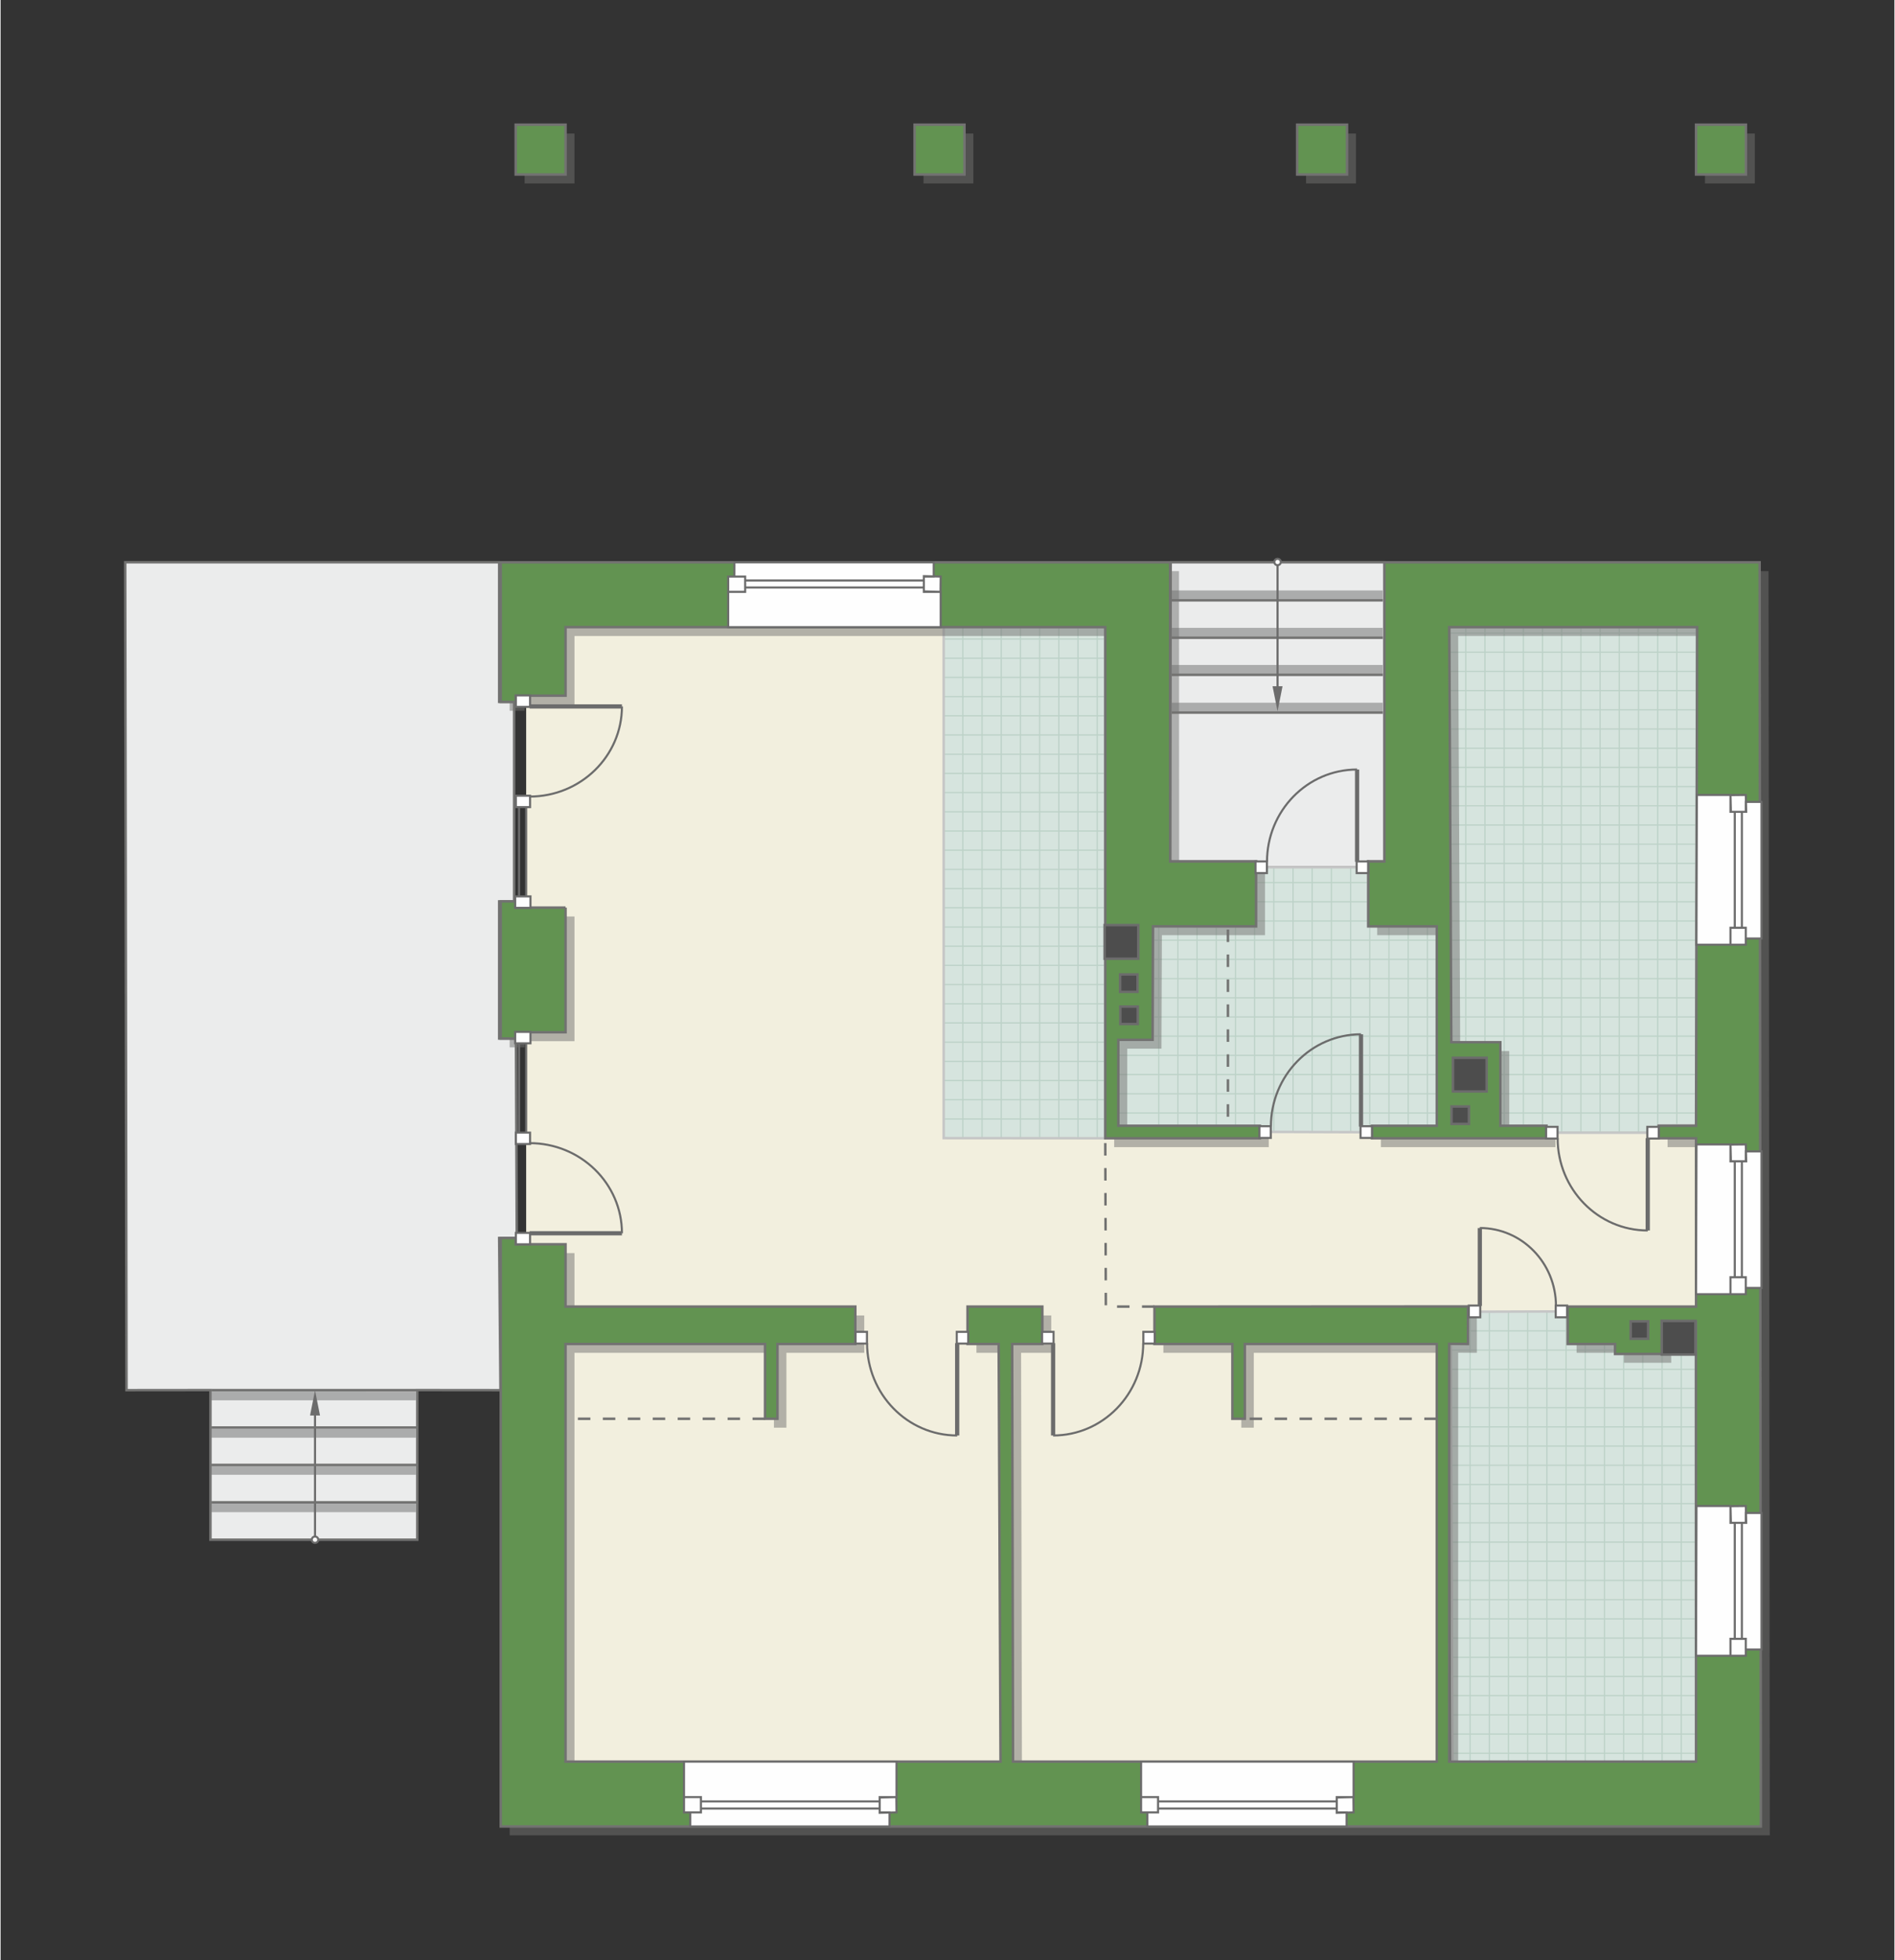 <?xml version="1.0" encoding="UTF-8"?>
<!DOCTYPE svg PUBLIC "-//W3C//DTD SVG 1.1//EN" "http://www.w3.org/Graphics/SVG/1.1/DTD/svg11.dtd">
<!-- Creator: CorelDRAW 2018 (64-Bit) -->
<svg xmlns="http://www.w3.org/2000/svg" xml:space="preserve" width="500px" height="517px" version="1.1" style="shape-rendering:geometricPrecision; text-rendering:geometricPrecision; image-rendering:optimizeQuality; fill-rule:evenodd; clip-rule:evenodd"
viewBox="0 0 443.29 458.65"
 xmlns:xlink="http://www.w3.org/1999/xlink">
 <rect x="0" y="0" width="443.29" height="458.65" fill="#333333" stroke="none"/>
 <defs>
  <style type="text/css">
   <![CDATA[
    .str4 {stroke:#6C6C6C;stroke-width:0.99;stroke-miterlimit:22.926}
    .str3 {stroke:#6C6C6C;stroke-width:0.49;stroke-miterlimit:22.926}
    .str2 {stroke:#C5C6C6;stroke-width:0.58;stroke-miterlimit:22.926}
    .str0 {stroke:#727271;stroke-width:0.58;stroke-miterlimit:22.926}
    .str6 {stroke:#6C6C6C;stroke-width:0.58;stroke-miterlimit:22.926}
    .str1 {stroke:#BDD2C8;stroke-width:0.29;stroke-miterlimit:22.926}
    .str5 {stroke:#727271;stroke-width:0.58;stroke-miterlimit:22.926;stroke-dasharray:2.92 2.92}
    .fil2 {fill:none}
    .fil10 {fill:#FEFEFE}
    .fil0 {fill:#EBECEC}
    .fil3 {fill:#F2EFDE}
    .fil4 {fill:#D6E4DE}
    .fil9 {fill:#4D4D4D}
    .fil6 {fill:#629351}
    .fil8 {fill:#6C6C6C}
    .fil7 {fill:white}
    .fil5 {fill:#727271;fill-opacity:0.502}
    .fil1 {fill:#6C6C6C;fill-opacity:0.502}
   ]]>
  </style>
   <clipPath id="id0">
    <path d="M366.81 314.5l11.08 0 0.01 2.33 18.96 -0.04 0 95.44 -57.05 0.32 -0.35 -98.05 4.01 0 -0.01 -7.54 23.22 -0.08 0.13 7.62z"/>
   </clipPath>
   <clipPath id="id1">
    <path d="M220.75 266.33l37.82 0.03 0 -119.61 -37.82 -0.19c0,21.65 0,69.03 0,119.77z"/>
   </clipPath>
   <clipPath id="id2">
    <path d="M397.11 146.75l-0.25 116.52 -8.75 0.05 0.02 1.74 -26.28 0 0 -1.68 -40.85 0.16 0 1.41 -26.25 -0.09 0 -1.42 -33.12 0 0 -20.12 8.11 -0.03 0 -26.56 24.13 0.04 0 -13.82 26.23 0 0.03 13.82 19.31 0 -0.35 -70.02 58.02 0z"/>
   </clipPath>
 </defs>
 <g id="ПОЛ">
  <polygon id="Терраса" class="fil0 str0" points="273.89,131.58 323.92,131.58 323.92,201.59 320.1,201.58 320.1,202.95 293.87,202.95 293.87,201.59 273.74,201.59 "/>
  <g id="_1602828737744">
   <path class="fil1" d="M274.13 166.54c12.65,0 38.15,-0.01 49.38,-0.01l0 -2.09 -49.38 0 0 2.1z"/>
   <line class="fil2 str0" x1="274.13" y1="166.75" x2="323.56" y2= "166.75" />
  </g>
  <polygon id="ламинат" class="fil3" points="220.75,266.33 220.75,146.75 132.24,146.75 132.24,162.79 123.02,162.79 123.02,291.17 132.24,291.16 132.24,412.23 336.17,412.23 336.51,305.72 343.67,305.51 343.67,306.96 366.81,307.2 366.81,305.75 396.86,305.75 396.86,266.36 388.13,266.36 388.11,264.9 361.85,265.06 361.77,266.36 321,266.36 321,264.9 294.75,264.86 294.75,266.36 "/>
  <polygon class="fil4" points="366.81,314.5 377.89,314.5 377.9,316.83 396.86,316.79 396.86,412.23 339.81,412.55 339.46,314.5 343.47,314.5 343.46,306.96 366.68,306.88 "/>
  <g style="clip-path:url(#id0)">
   <g id="_1602828674480">
    <path id="1" class="fil2 str1" d="M487.94 383.32l-186.96 0m186.96 4.49l-186.96 0m186.96 4.49l-186.96 0m186.96 4.49l-186.96 0m186.96 4.49l-186.96 0m186.96 4.5l-186.96 0m186.96 4.49l-186.96 0m186.96 4.49l-186.96 0m186.96 -67.38l-186.95 0m186.95 4.49l-186.95 0m186.95 4.49l-186.95 0m186.95 4.5l-186.95 0m186.95 4.49l-186.95 0m186.95 4.49l-186.95 0m186.95 4.49l-186.95 0m186.95 4.5l-186.95 0m186.95 -67.39l-186.96 0m186.96 4.49l-186.96 0m186.96 4.5l-186.96 0m186.96 4.49l-186.96 0m186.96 4.49l-186.96 0m186.96 4.49l-186.96 0m186.96 4.5l-186.96 0m186.96 4.49l-186.96 0m186.96 -35.94l-186.95 0"/>
    <path class="fil2 str1" d="M366.44 419.66l0 -151.35m-4.5 151.35l0 -151.35m-4.49 151.35l0 -151.35m-4.49 151.35l0 -151.35m-4.49 151.35l0 -151.35m-4.5 151.35l0 -151.35m-4.49 151.35l0 -151.35m-4.49 151.35l0 -151.35m67.38 151.36l0 -151.36m-4.49 151.36l0 -151.36m-4.49 151.36l0 -151.36m-4.49 151.36l0 -151.36m-4.5 151.36l0 -151.36m-4.49 151.36l0 -151.36m-4.49 151.36l0 -151.36m-4.49 151.36l0 -151.36"/>
   </g>
  </g>
  <polygon class="fil2 str2" points="366.81,314.5 377.89,314.5 377.9,316.83 396.86,316.79 396.86,412.23 339.81,412.55 339.46,314.5 343.47,314.5 343.46,306.96 366.68,306.88 "/>
  <path class="fil4" d="M220.75 266.33l37.82 0.03 0 -119.61 -37.82 -0.19c0,21.65 0,69.03 0,119.77z"/>
  <g style="clip-path:url(#id1)">
   <g id="_1602828692816">
    <path id="1" class="fil2 str1" d="M238.72 289.2l0 -186.95m4.49 186.95l0 -186.95m4.49 186.95l0 -186.95m4.49 186.95l0 -186.95m4.5 186.95l0 -186.95m-35.94 186.95l0 -186.96m4.49 186.96l0 -186.96m4.49 186.96l0 -186.96m4.49 186.96l0 -186.96"/>
    <path class="fil2 str1" d="M312.07 167.5l-151.35 0m151.35 -4.49l-151.35 0m151.35 -4.49l-151.35 0m151.35 -4.49l-151.35 0m151.35 -4.5l-151.35 0m151.35 -4.49l-151.35 0m151.36 58.4l-151.36 0m151.36 -4.49l-151.36 0m151.36 -4.49l-151.36 0m151.36 -4.5l-151.36 0m151.36 -4.49l-151.36 0m151.36 -4.49l-151.36 0m151.36 -4.49l-151.36 0m151.36 -4.5l-151.36 0m151.35 67.39l-151.35 0m151.35 -4.49l-151.35 0m151.35 -4.5l-151.35 0m151.35 -4.49l-151.35 0m151.35 -4.49l-151.35 0m151.35 -4.49l-151.35 0m151.35 -4.5l-151.35 0m151.35 -4.49l-151.35 0m151.36 58.4l-151.36 0m151.36 -4.49l-151.36 0m151.36 -4.5l-151.36 0m151.36 -4.49l-151.36 0m151.36 -4.49l-151.36 0m151.36 -4.49l-151.36 0"/>
   </g>
  </g>
  <path class="fil2 str2" d="M220.75 266.33l37.82 0.03 0 -119.61 -37.82 -0.19c0,21.65 0,69.03 0,119.77z"/>
  <polygon class="fil4" points="397.11,146.75 396.86,263.27 388.11,263.32 388.13,265.06 361.85,265.06 361.85,263.38 321,263.54 321,264.95 294.75,264.86 294.75,263.44 261.63,263.44 261.63,243.32 269.74,243.29 269.74,216.73 293.87,216.77 293.87,202.95 320.1,202.95 320.13,216.77 339.44,216.77 339.09,146.75 "/>
  <g style="clip-path:url(#id2)">
   <g id="_1602828698576">
    <path id="1" class="fil2 str1" d="M426.48 255.95l-186.95 0m186.95 4.49l-186.95 0m186.95 4.49l-186.95 0m186.96 -44.92l-186.95 0m186.95 4.49l-186.95 0m186.95 4.5l-186.95 0m186.95 4.49l-186.95 0m186.95 4.49l-186.95 0m186.95 4.49l-186.95 0m186.95 4.49l-186.95 0m186.95 4.5l-186.95 0m186.94 -67.39l-186.95 0m186.95 4.49l-186.95 0m186.95 4.5l-186.95 0m186.95 4.49l-186.95 0m186.95 4.49l-186.95 0m186.95 4.49l-186.95 0m186.95 4.5l-186.95 0m186.95 4.49l-186.95 0m186.96 -67.38l-186.95 0m186.95 4.49l-186.95 0m186.95 4.49l-186.95 0m186.95 4.49l-186.95 0m186.95 4.5l-186.95 0m186.95 4.49l-186.95 0m186.95 4.49l-186.95 0m186.95 4.49l-186.95 0"/>
    <path class="fil2 str1" d="M302.52 291.6l0 -151.36m-4.49 151.36l0 -151.36m-4.49 151.36l0 -151.36m-4.49 151.36l0 -151.36m-4.5 151.36l0 -151.36m-4.49 151.36l0 -151.36m-4.49 151.36l0 -151.36m-4.49 151.36l0 -151.36m67.38 151.36l0 -151.35m-4.49 151.35l0 -151.35m-4.5 151.35l0 -151.35m-4.49 151.35l0 -151.35m-4.49 151.35l0 -151.35m-4.49 151.35l0 -151.35m-4.49 151.35l0 -151.35m-4.5 151.35l0 -151.35m67.39 151.35l0 -151.36m-4.5 151.36l0 -151.36m-4.49 151.36l0 -151.36m-4.49 151.36l0 -151.36m-4.49 151.36l0 -151.36m-4.49 151.36l0 -151.36m-4.5 151.36l0 -151.36m-4.49 151.36l0 -151.36m53.91 151.36l0 -151.35m-4.5 151.35l0 -151.35m-4.49 151.35l0 -151.35m-4.49 151.35l0 -151.35m-4.49 151.35l0 -151.35"/>
   </g>
  </g>
  <polygon class="fil2 str2" points="397.11,146.75 396.86,263.27 388.11,263.32 388.13,265.06 361.85,265.06 361.85,263.38 321,263.54 321,264.95 294.75,264.86 294.75,263.44 261.63,263.44 261.63,243.32 269.74,243.29 269.74,216.73 293.87,216.77 293.87,202.95 320.1,202.95 320.13,216.77 339.44,216.77 339.09,146.75 "/>
  <polygon id="Терраса_0" class="fil0 str0" points="29.17,131.58 116.7,131.58 116.7,164.25 120.2,164.25 120.2,210.93 116.7,210.93 116.7,243.02 120.63,243.02 120.82,289.7 116.7,289.7 117.01,325.31 97.53,325.29 97.53,360.3 49.12,360.3 49.12,325.29 29.48,325.31 "/>
  <g id="_1602828705232">
   <path class="fil1" d="M274.13 157.7c12.65,-0.01 38.15,-0.01 49.38,-0.01l0 -2.09 -49.38 0 0 2.1z"/>
   <line class="fil2 str0" x1="274.13" y1="157.91" x2="323.56" y2= "157.91" />
  </g>
  <g id="_1602828706768">
   <path class="fil1" d="M274.13 149.01c12.65,0 38.15,-0.01 49.38,-0.01l0 -2.08 -49.38 0 0 2.09z"/>
   <line class="fil2 str0" x1="274.13" y1="149.23" x2="323.56" y2= "149.23" />
  </g>
  <g id="_1602828706320">
   <path class="fil1" d="M274.13 140.26c12.65,0 38.15,-0.01 49.38,-0.01l0 -2.08 -49.38 0 0 2.09z"/>
   <line class="fil2 str0" x1="274.13" y1="140.48" x2="323.56" y2= "140.48" />
  </g>
 </g>
 <g id="СТЕНЫ">
  <path class="fil5" d="M338.26 218.84l-16.04 0 0 -15.17 3.79 0 0 -70.02 87.82 0 0.29 295.83c-50.51,0 -243.96,0 -294.96,0l0 -137.71 3.5 0 0 1.46 11.67 0 0 14.59 67.83 0 0 8.75 -18.22 0 0 17.51 -2.92 0 0 -17.51 -46.69 0 0 97.74 101.82 0 -0.43 -97.74 -7.3 0 0 -8.75 17.51 0 0 8.75 -7.06 0 0.2 97.74 99.19 0 0 -97.74 -44.92 0 0 17.51 -2.92 0 0 -17.51 -18.24 0 0 -8.75 73.37 -0.04 0.01 8.79 -4.38 -0.03 0 97.77 57.77 0 -0.03 -102.98 -7.98 -0.15 0.12 7.72 -11.07 0 0 -2.33 -11.09 0 0 -8.75 30.05 0 0 -39.39 -8.75 0 0 -2.91 8.75 0 0.25 -116.7 -58.02 0 0.48 97.14 11.48 0 0 19.56 10.8 0 0 2.91 -40.85 0 0 -2.91 15.17 0 0 -46.68zm60.69 -187.59l11.67 0 0 11.67 -11.67 0 0 -11.67zm-93.37 0l11.67 0 0 11.67 -11.67 0 0 -11.67zm-89.55 0l11.67 0 0 11.67 -11.67 0 0 -11.67zm-93.37 0l11.67 0 0 11.67 -11.67 0 0 -11.67zm174.18 237.18l-36.18 0 0 -119.61 -126.33 0 0 16.04 -11.67 0 0 1.46 -3.5 0 0 -32.67 156.67 0 0.03 70.02 20.1 0 0 15.17 -24.13 0 -0.1 26.55 -8.01 0 0 20.13 33.12 0 0 2.91zm-162.51 -53.97l0 29.18 -11.67 0 0 1.45 -3.5 0 0 -32.09 3.5 0 0 1.46 11.67 0z"/>
  <path class="fil6 str0" d="M336.17 216.77l-16.04 0 0 -15.18 3.79 0 0 -70.01 87.82 0 0.29 295.82c-50.51,0 -243.96,0 -294.96,0l0 -137.7 3.5 0 0 1.46 11.67 0 0 14.59 67.83 0 0 8.75 -18.22 0 0 17.5 -2.92 0 0 -17.5 -46.69 0 0 97.73 101.82 0 -0.44 -97.73 -7.29 0 0 -8.75 17.51 0 0 8.75 -7.06 0 0.2 97.73 99.19 0 0 -97.73 -44.93 0 0 17.5 -2.91 0 0 -17.5 -18.24 0 0 -8.75 73.37 -0.04 0.01 8.79 -4.39 -0.04 0.01 97.77 57.77 0 -0.03 -102.97 -7.98 -0.15 0.12 7.72 -11.07 0 0 -2.33 -11.09 0 0 -8.75 30.05 0 0 -39.39 -8.75 0 0 -2.92 8.75 0 0.25 -116.69 -58.02 0 0.48 97.14 11.48 0 0 19.55 10.8 0 0 2.92 -40.85 0 0 -2.92 15.17 0 0 -46.67zm60.69 -187.6l11.67 0 0 11.67 -11.67 0 0 -11.67zm-93.37 0l11.67 0 0 11.67 -11.67 0 0 -11.67zm-89.55 0l11.67 0 0 11.67 -11.67 0 0 -11.67zm-93.37 0l11.67 0 0 11.67 -11.67 0 0 -11.67zm174.18 237.19l-36.18 0 0 -119.61 -126.33 0 0 16.04 -11.67 0 0 1.46 -3.5 0 0 -32.67 156.67 0 0.03 70.01 20.1 0 0 15.18 -24.13 0 -0.1 26.55 -8.01 0 0 20.12 33.12 0 0 2.92zm-162.51 -53.97l0 29.17 -11.67 0 0 1.46 -3.5 0 0 -32.09 3.5 0 0 1.46 11.67 0z"/>
 </g>
 <g id="ДВЕРИ">
  <g id="_1602828711088">
   <polygon class="fil7 str3" points="317.42,201.58 317.42,204.31 320.1,204.31 320.1,201.58 "/>
   <polygon class="fil7 str3" points="293.74,201.58 293.74,204.31 296.41,204.31 296.41,201.58 "/>
   <path class="fil2 str3" d="M317.52 180.07c-11.65,0 -21.09,9.67 -21.09,21.6"/>
   <line class="fil2 str4" x1="317.52" y1="201.67" x2="317.52" y2= "180.07" />
  </g>
  <g id="_1602828713328">
   <polygon class="fil7 str3" points="318.33,263.54 318.33,266.28 321,266.28 321,263.54 "/>
   <polygon class="fil7 str3" points="294.65,263.54 294.65,266.28 297.32,266.28 297.32,263.54 "/>
   <path class="fil2 str3" d="M318.43 242.03c-11.65,0 -21.09,9.67 -21.09,21.6"/>
   <line class="fil2 str4" x1="318.43" y1="263.63" x2="318.43" y2= "242.03" />
  </g>
  <g id="_1602828718096">
   <polygon class="fil7 str3" points="385.45,266.43 385.45,263.69 388.13,263.69 388.13,266.43 "/>
   <polygon class="fil7 str3" points="361.77,266.43 361.77,263.69 364.44,263.69 364.44,266.43 "/>
   <path class="fil2 str3" d="M385.55 287.94c-11.65,0 -21.09,-9.67 -21.09,-21.6"/>
   <line class="fil2 str4" x1="385.55" y1="266.34" x2="385.55" y2= "287.94" />
  </g>
  <g id="_1602828720240">
   <polygon class="fil7 str3" points="223.81,314.4 223.81,311.66 226.49,311.66 226.49,314.4 "/>
   <polygon class="fil7 str3" points="200.13,314.4 200.13,311.66 202.8,311.66 202.8,314.4 "/>
   <path class="fil2 str3" d="M223.91 335.91c-11.65,0 -21.09,-9.67 -21.09,-21.61"/>
   <line class="fil2 str4" x1="223.91" y1="314.3" x2="223.91" y2= "335.91" />
  </g>
  <g id="_1602828722160">
   <polygon class="fil7 str3" points="246.47,314.4 246.47,311.66 243.79,311.66 243.79,314.4 "/>
   <polygon class="fil7 str3" points="270.15,314.4 270.15,311.66 267.48,311.66 267.48,314.4 "/>
   <path class="fil2 str3" d="M246.37 335.91c11.65,0 21.09,-9.67 21.09,-21.61"/>
   <line class="fil2 str4" x1="246.37" y1="314.3" x2="246.37" y2= "335.91" />
  </g>
 </g>
 <g id="ЛИНИИ">
  <g>
   <path class="fil8" d="M73.6 360.3l0 -29.31 0 29.31zm0.87 -29.31l-0.87 0 -0.87 0 0.87 -4.37 0.87 4.37z"/>
   <path id="1" class="fil2 str3" d="M73.6 360.3l0 -29.31m0.87 0l-0.87 0 -0.87 0 0.87 -4.37 0.87 4.37z"/>
  </g>
  <path class="fil7 str3" d="M73.6 359.56c-0.42,0 -0.76,0.34 -0.76,0.74 0,0.41 0.34,0.74 0.76,0.74 0.32,0 0.59,-0.18 0.7,-0.45 0.04,-0.09 0.06,-0.19 0.06,-0.29 0,-0.4 -0.34,-0.74 -0.76,-0.74z"/>
  <line class="fil2 str0" x1="49.38" y1="334.05" x2="97.27" y2= "334.05" />
  <line class="fil2 str5" x1="178.93" y1="332" x2="132.24" y2= "332" />
  <path class="fil1" d="M49.38 325.59c12.25,0 36.96,0.01 47.84,0.01l0 2.09 -47.84 0 0 -2.1z"/>
  <path class="fil1" d="M49.38 334.33c12.25,0 36.96,0.01 47.84,0.01l0 2.09 -47.84 0 0 -2.1z"/>
  <path class="fil1" d="M49.38 343.02c12.25,0 36.96,0.01 47.84,0.01l0 2.08 -47.84 0 0 -2.09z"/>
  <path class="fil1" d="M49.38 351.76c12.25,0.01 36.96,0.02 47.84,0.02l0 2.08 -47.84 0 0 -2.1z"/>
  <line class="fil2 str0" x1="49.38" y1="342.8" x2="97.27" y2= "342.8" />
  <line class="fil2 str0" x1="49.38" y1="351.55" x2="97.27" y2= "351.55" />
  <line class="fil2 str0" x1="49.38" y1="325.3" x2="97.27" y2= "325.3" />
  <g>
   <path class="fil8" d="M298.9 131.51l0 29.32 0 -29.32zm-0.87 29.32l0.87 0 0.87 0 -0.87 4.36 -0.87 -4.36z"/>
   <path id="1" class="fil2 str3" d="M298.9 131.51l0 29.32m-0.87 0l0.87 0 0.87 0 -0.87 4.36 -0.87 -4.36z"/>
  </g>
  <path class="fil7 str3" d="M298.9 132.25c0.42,0 0.76,-0.33 0.76,-0.74 0,-0.41 -0.34,-0.74 -0.76,-0.74 -0.31,0 -0.58,0.19 -0.7,0.45 -0.03,0.09 -0.05,0.19 -0.05,0.29 0,0.41 0.33,0.74 0.75,0.74z"/>
  <line class="fil2 str5" x1="336.17" y1="332" x2="291.24" y2= "332" />
  <polyline class="fil2 str5" points="270.09,305.75 258.71,305.75 258.57,266.36 "/>
  <line class="fil2 str5" x1="287.29" y1="217.52" x2="287.29" y2= "262.69" />
 </g>
 <g id="ВК">
  <rect class="fil9 str6" x="339.96" y="247.53" width="7.88" height="7.88"/>
  <rect class="fil9 str6" x="339.62" y="258.92" width="4.08" height="4.08"/>
  <rect class="fil9 str6" x="381.56" y="309.2" width="4.08" height="4.08"/>
  <rect class="fil9 str6" x="388.83" y="309.1" width="7.88" height="7.88"/>
  <rect class="fil9 str6" x="258.42" y="216.47" width="7.88" height="7.88"/>
  <rect class="fil9 str6" x="262.05" y="228.02" width="4.08" height="4.08"/>
  <rect class="fil9 str6" x="262.1" y="235.55" width="4.08" height="4.08"/>
 </g>
 <g id="ОКНА">
  <g>
   <path class="fil10" d="M161.42 427.4l46.66 0 0 -3.29 -2.31 0 0 -3.58 3.94 0 0 -8.3 -49.74 0 0 8.3 3.96 0 0 3.58 -2.51 0 0 3.29zm2.51 -5.86l41.84 0 -41.84 0zm45.74 -1.01l0.04 3.58 -3.94 0.1 0 -3.58 3.9 -0.1zm-49.7 0l0 3.58 3.96 0 0 -3.58 -3.96 0zm45.8 2.67l-41.84 0 41.84 0z"/>
   <path id="1" class="fil2 str3" d="M161.42 427.4l46.66 0 0 -3.29 -2.31 0 0 -3.58 3.94 0 0 -8.3 -49.74 0 0 8.3 3.96 0 0 3.58 -2.51 0 0 3.29zm2.51 -5.86l41.84 0m3.9 -1.01l0.04 3.58 -3.94 0.1 0 -3.58 3.9 -0.1zm-49.7 0l0 3.58 3.96 0 0 -3.58 -3.96 0zm45.8 2.67l-41.84 0"/>
  </g>
  <g>
   <path class="fil10" d="M268.42 427.4l46.65 0 0 -3.29 -2.31 0 0 -3.58 3.94 0 0 -8.3 -49.74 0 0 8.3 3.97 0 0 3.58 -2.51 0 0 3.29zm2.51 -5.86l41.83 0 -41.83 0zm45.73 -1.01l0.04 3.58 -3.94 0.1 0 -3.58 3.9 -0.1zm-49.7 0l0 3.58 3.97 0 0 -3.58 -3.97 0zm45.8 2.67l-41.83 0 41.83 0z"/>
   <path id="1" class="fil2 str3" d="M268.42 427.4l46.65 0 0 -3.29 -2.31 0 0 -3.58 3.94 0 0 -8.3 -49.74 0 0 8.3 3.97 0 0 3.58 -2.51 0 0 3.29zm2.51 -5.86l41.83 0m3.9 -1.01l0.04 3.58 -3.94 0.1 0 -3.58 3.9 -0.1zm-49.7 0l0 3.58 3.97 0 0 -3.58 -3.97 0zm45.8 2.67l-41.83 0"/>
  </g>
  <g>
   <path class="fil10" d="M171.77 131.58l46.65 0 0 3.34 -2.31 0 0 3.58 3.94 0 0 8.25 -49.74 0 0 -8.25 3.97 0 0 -3.58 -2.52 0 0.01 -3.34zm2.51 5.9l41.83 0 -41.83 0zm45.73 1.02l0.04 -3.58 -3.94 -0.1 0 3.57 3.9 0.11zm-49.7 0l0 -3.58 3.97 0 0 3.58 -3.97 0zm45.8 -2.67l-41.83 0 41.83 0z"/>
   <path id="1" class="fil2 str3" d="M171.77 131.58l46.65 0 0 3.34 -2.31 0 0 3.58 3.94 0 0 8.25 -49.74 0 0 -8.25 3.97 0 0 -3.58 -2.52 0 0.01 -3.34zm2.51 5.9l41.83 0m3.9 1.02l0.04 -3.58 -3.94 -0.1 0 3.57 3.9 0.11zm-49.7 0l0 -3.58 3.97 0 0 3.58 -3.97 0zm45.8 -2.67l-41.83 0"/>
  </g>
  <g>
   <path class="fil10" d="M412.17 219.61l0 -31.96 -3.67 0 0 2.32 -3.58 0 0 -3.95 -7.87 0 -0.1 35.05 7.97 0 0 -3.97 3.58 0 0 2.51 3.67 0zm-6.24 -2.51l0 -27.13 0 27.13zm-1.01 -31.04l3.58 -0.04 0.1 3.95 -3.58 0 -0.1 -3.91zm0 35.01l3.58 0 0 -3.97 -3.58 0 0 3.97zm2.67 -31.1l0 27.13 0 -27.13z"/>
   <path id="1" class="fil2 str3" d="M412.17 219.61l0 -31.96 -3.67 0 0 2.32 -3.58 0 0 -3.95 -7.87 0 -0.1 35.05 7.97 0 0 -3.97 3.58 0 0 2.51 3.67 0zm-6.24 -2.51l0 -27.13m-1.01 -3.91l3.58 -0.04 0.1 3.95 -3.58 0 -0.1 -3.91zm0 35.01l3.58 0 0 -3.97 -3.58 0 0 3.97zm2.67 -31.1l0 27.13"/>
  </g>
  <g>
   <path class="fil10" d="M412.17 301.39l0 -31.96 -3.67 0 0 2.32 -3.58 0 0 -3.95 -7.96 0 -0.1 35.05 8.06 0 0 -3.97 3.58 0 0 2.51 3.67 0zm-6.24 -2.51l0 -27.13 0 27.13zm-1.01 -31.04l3.58 -0.04 0.1 3.95 -3.58 0 -0.1 -3.91zm0 35.01l3.58 0 0 -3.97 -3.58 0 0 3.97zm2.67 -31.1l0 27.13 0 -27.13z"/>
   <path id="1" class="fil2 str3" d="M412.17 301.39l0 -31.96 -3.67 0 0 2.32 -3.58 0 0 -3.95 -7.96 0 -0.1 35.05 8.06 0 0 -3.97 3.58 0 0 2.51 3.67 0zm-6.24 -2.51l0 -27.13m-1.01 -3.91l3.58 -0.04 0.1 3.95 -3.58 0 -0.1 -3.91zm0 35.01l3.58 0 0 -3.97 -3.58 0 0 3.97zm2.67 -31.1l0 27.13"/>
  </g>
  <g>
   <path class="fil10" d="M412.17 386l0 -31.96 -3.67 0 0 2.31 -3.58 0 0 -3.94 -7.96 0 -0.1 35.05 8.06 0 0 -3.97 3.58 0 0 2.51 3.67 0zm-6.24 -2.51l0 -27.14 0 27.14zm-1.01 -31.04l3.58 -0.04 0.1 3.94 -3.58 0 -0.1 -3.9zm0 35.01l3.58 0 0 -3.97 -3.58 0 0 3.97zm2.67 -31.11l0 27.14 0 -27.14z"/>
   <path id="1" class="fil2 str3" d="M412.17 386l0 -31.96 -3.67 0 0 2.31 -3.58 0 0 -3.94 -7.96 0 -0.1 35.05 8.06 0 0 -3.97 3.58 0 0 2.51 3.67 0zm-6.24 -2.51l0 -27.14m-1.01 -3.9l3.58 -0.04 0.1 3.94 -3.58 0 -0.1 -3.9zm0 35.01l3.58 0 0 -3.97 -3.58 0 0 3.97zm2.67 -31.11l0 27.14"/>
  </g>
  <g>
   <polygon class="fil7 str3" points="346.35,305.51 346.35,308.25 343.67,308.25 343.67,305.51 "/>
   <polygon class="fil7 str3" points="366.68,305.51 366.68,308.25 364.01,308.25 364.01,305.51 "/>
   <path class="fil2 str3" d="M346.25 287.36c9.84,0 17.82,8.17 17.82,18.25"/>
   <line class="fil2 str4" x1="346.25" y1="305.61" x2="346.25" y2= "287.36" />
  </g>
  <g>
   <polygon class="fil7 str3" points="123.93,165.41 120.61,165.41 120.61,162.73 123.93,162.73 "/>
   <polygon class="fil7 str3" points="123.93,188.87 120.61,188.87 120.61,186.2 123.93,186.2 "/>
   <path class="fil2 str3" d="M145.44 165.31c0,11.65 -9.67,21.09 -21.61,21.09"/>
   <line class="fil2 str4" x1="123.83" y1="165.31" x2="145.44" y2= "165.31" />
   <g>
    <path class="fil10" d="M123.02 209.76l0 -20.89 0 20.89zm1.01 2.68l-3.58 0 0 -2.68 3.58 0 0 2.68zm-2.67 -23.57l0 20.89 0 -20.89z"/>
    <path id="1" class="fil2 str3" d="M123.02 209.76l0 -20.89m1.01 23.57l-3.58 0 0 -2.68 3.58 0 0 2.68zm-2.67 -23.57l0 20.89"/>
   </g>
  </g>
  <g>
   <polygon class="fil7 str3" points="123.93,288.5 120.61,288.5 120.61,291.17 123.93,291.17 "/>
   <polygon class="fil7 str3" points="123.93,265.04 120.61,265.04 120.61,267.71 123.93,267.71 "/>
   <path class="fil2 str3" d="M145.44 288.59c0,-11.64 -9.67,-21.09 -21.61,-21.09"/>
   <line class="fil2 str4" x1="123.83" y1="288.59" x2="145.44" y2= "288.59" />
   <g>
    <path class="fil10" d="M123.02 244.14l0 20.9 0 -20.9zm1.01 -2.67l-3.58 0 0 2.67 3.58 0 0 -2.67zm-2.67 23.57l0 -20.9 0 20.9z"/>
    <path id="1" class="fil2 str3" d="M123.02 244.14l0 20.9m1.01 -23.57l-3.58 0 0 2.67 3.58 0 0 -2.67zm-2.67 23.57l0 -20.9"/>
   </g>
  </g>
 </g>
 <g id="КОНТУР">
  <rect class="fil2" width="443.29" height="458.65"/>
 </g>
</svg>
